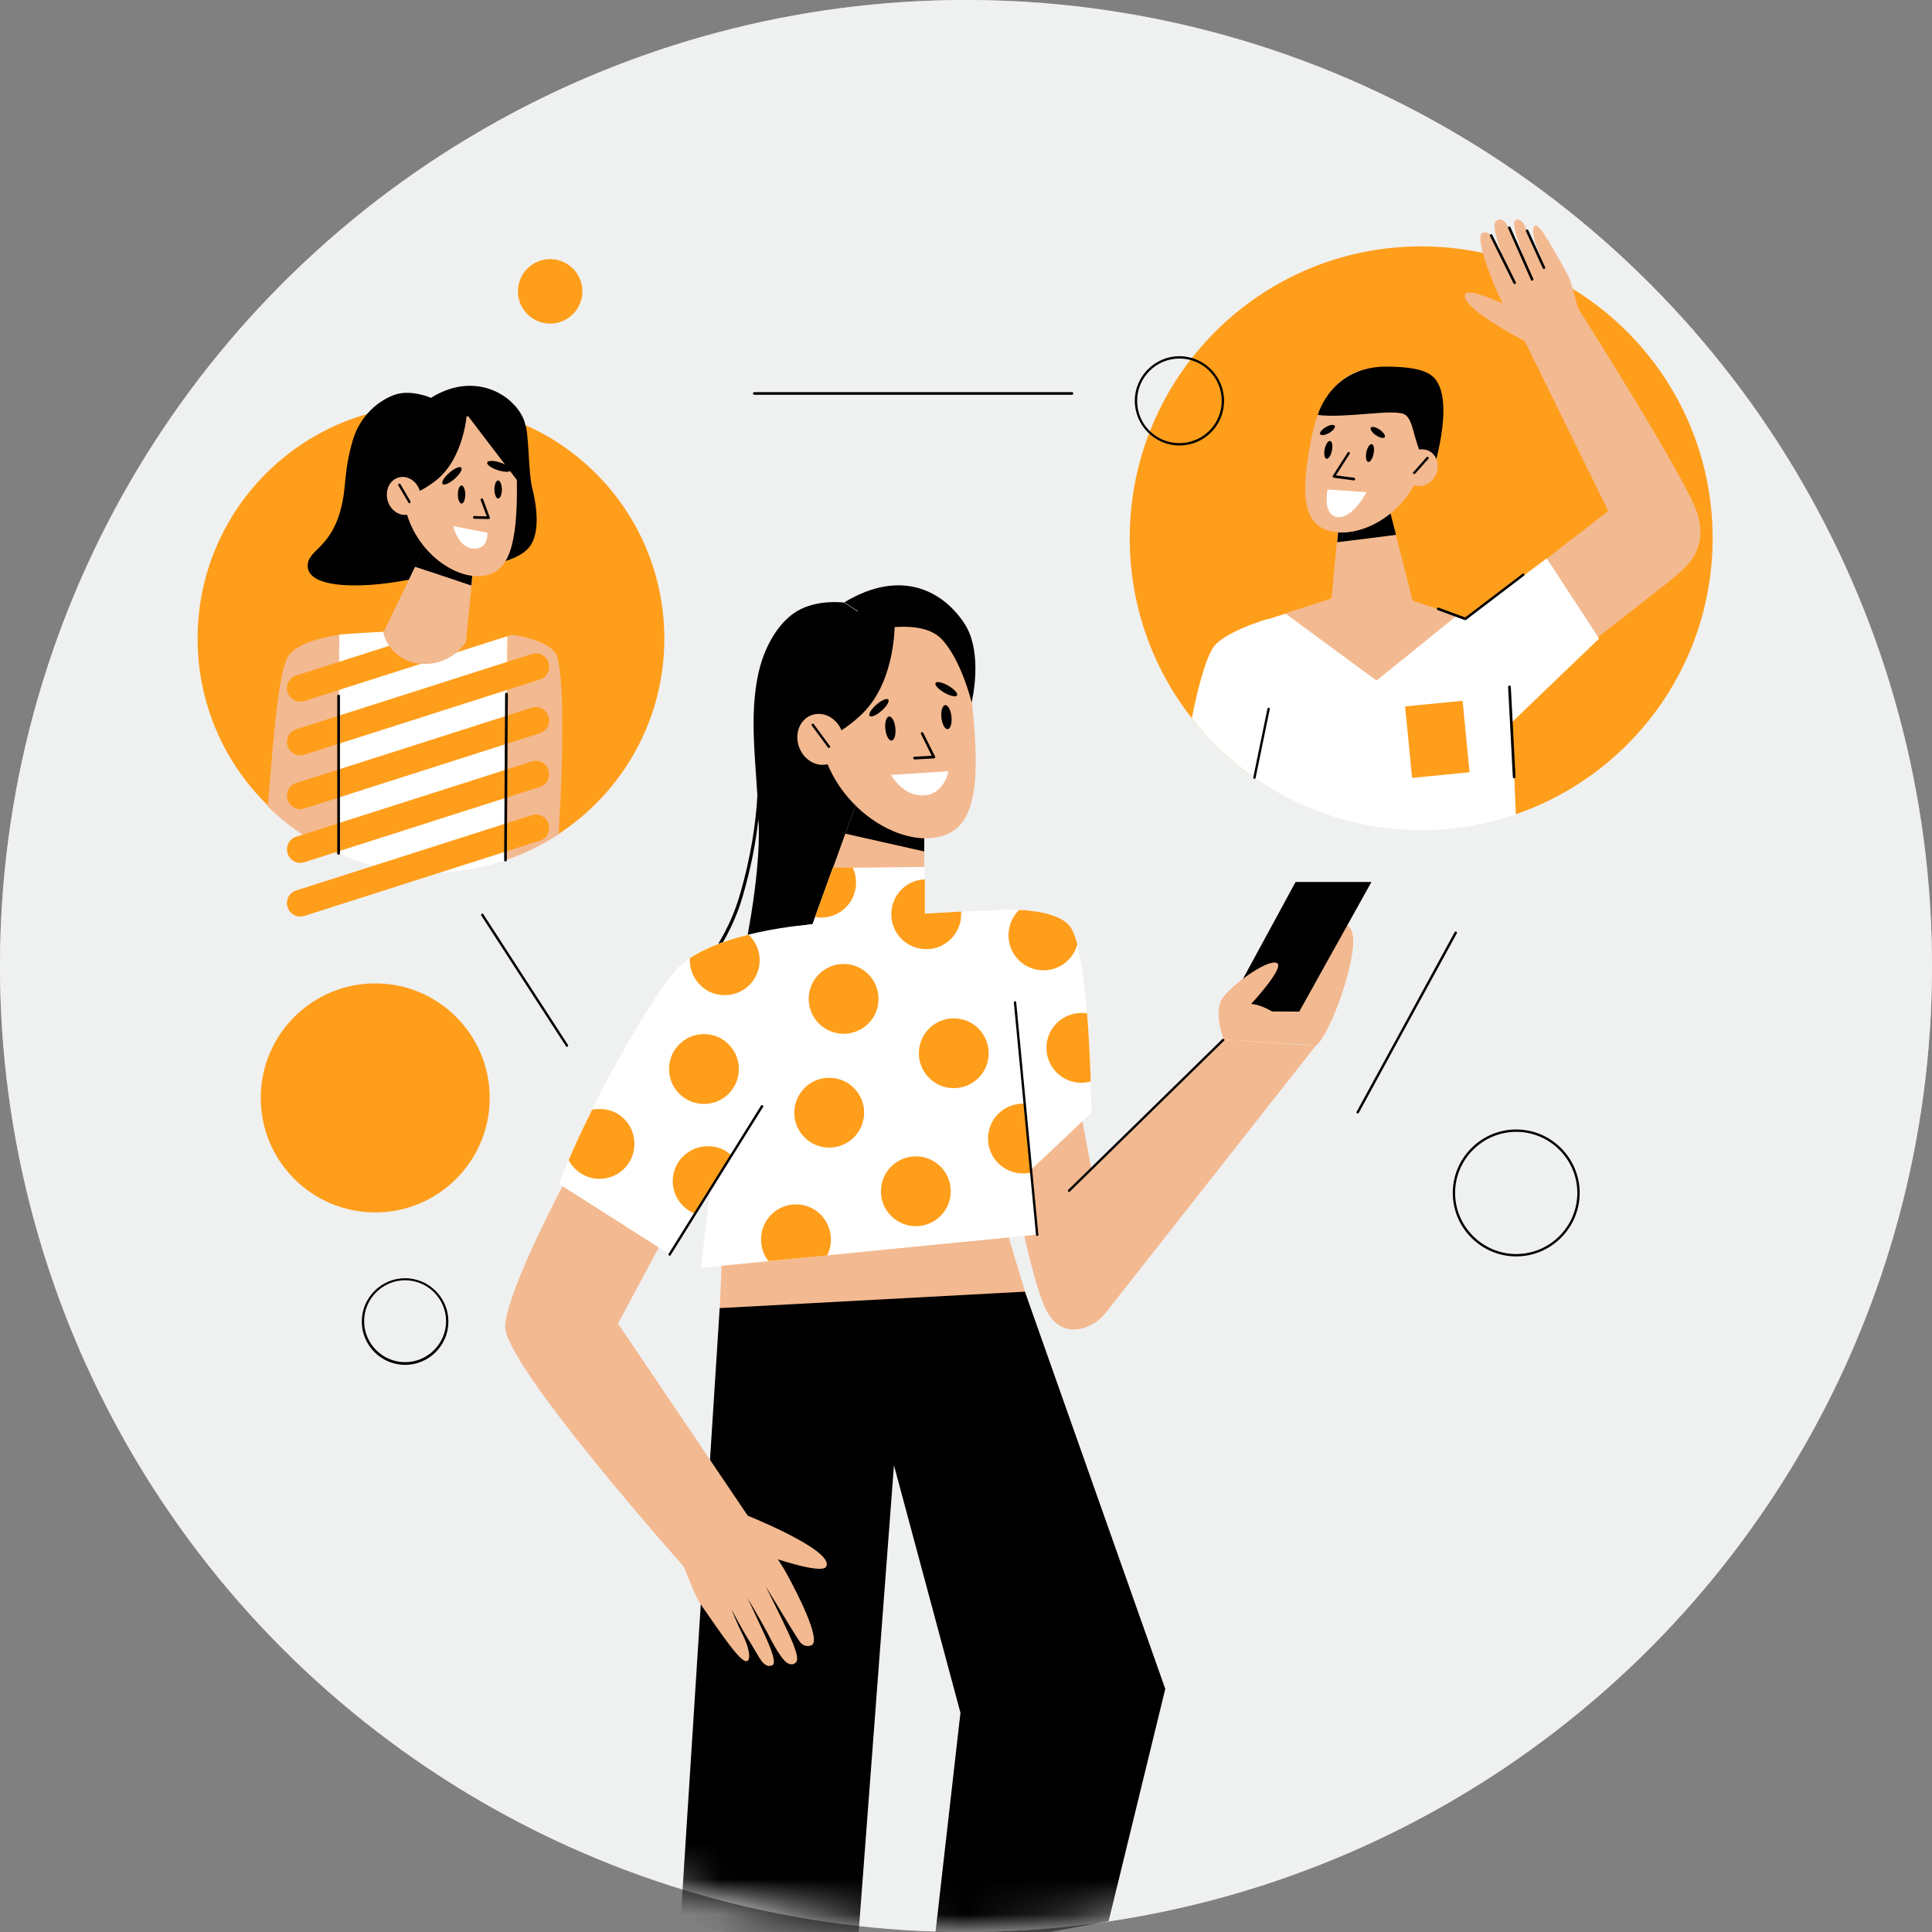 <svg width="55" height="55" viewBox="0 0 55 55" fill="none" xmlns="http://www.w3.org/2000/svg">
<rect x="0" y="0" width="55" height="55" fill="#808080" stroke="none"/>
<circle cx="27.5" cy="27.5" r="27.5" fill="#C4C4C4"/>
<circle cx="27.5" cy="27.5" r="27.5" fill="#EFF0F0"/>
<mask id="mask0_4001:47922" style="mask-type:alpha" maskUnits="userSpaceOnUse" x="0" y="0" width="55" height="55">
<circle cx="27.5" cy="27.5" r="27.5" fill="white"/>
</mask>
<g mask="url(#mask0_4001:47922)">
<path d="M20.556 35.767L20.48 37.469L29.407 37.526L28.605 34.859L20.556 35.767Z" fill="#F3B990"/>
<path d="M29.177 36.771L20.488 37.239L19.374 54.688L24.374 55.938L25.449 41.713L27.342 48.758L26.561 55.625L31.561 54.688L33.173 48.079L29.177 36.771Z" fill="black"/>
<path d="M16.14 33.53C16.14 33.53 14.457 36.666 14.381 37.736C14.304 38.807 19.485 44.619 19.485 44.619L21.311 43.185L17.593 37.679L18.873 35.289L16.14 33.53Z" fill="#F3B990"/>
<path d="M21.799 45.163C21.799 45.163 22.037 45.632 22.276 46.129C22.535 46.664 22.754 47.152 22.678 47.295C22.601 47.429 22.439 47.391 22.334 47.276C22.152 47.075 21.99 46.76 21.837 46.464C21.645 46.1 21.282 45.498 21.282 45.498C21.282 45.498 21.512 45.976 21.751 46.502C21.961 46.951 22.114 47.362 21.98 47.41C21.732 47.505 21.617 47.171 21.359 46.76C21.11 46.368 20.823 45.813 20.823 45.813C20.823 45.813 20.976 46.206 21.158 46.569C21.311 46.875 21.387 47.228 21.273 47.286C21.101 47.372 20.527 46.502 19.973 45.708C19.762 45.412 19.6 44.906 19.456 44.581C20.107 43.844 20.556 43.453 21.292 43.166C21.292 43.166 22.162 44.361 22.401 44.81C22.678 45.316 23.366 46.645 23.118 46.827C23.07 46.855 22.926 46.903 22.793 46.769C22.687 46.645 21.971 45.431 21.799 45.163Z" fill="#F3B990"/>
<path d="M21.187 43.108C21.187 43.108 23.777 44.131 23.519 44.6C23.386 44.839 21.856 44.294 21.856 44.294L21.187 43.108Z" fill="#F3B990"/>
<path d="M24.037 17.156C24.037 17.156 23.377 17.06 22.804 17.337C22.24 17.605 21.743 18.341 21.561 19.306C21.36 20.406 21.485 21.4 21.561 22.643C21.523 23.369 21.389 24.373 21.045 25.529C20.596 27.049 19.535 28.053 19.525 28.062C19.506 28.082 19.506 28.11 19.525 28.129C19.535 28.139 19.544 28.148 19.563 28.148C19.573 28.148 19.582 28.148 19.592 28.139C19.602 28.129 20.672 27.107 21.131 25.558C21.38 24.717 21.523 23.952 21.59 23.312C21.59 23.36 21.59 23.407 21.599 23.455C21.657 25.07 21.131 27.374 21.131 27.374L24.4 27.479L25.155 17.901L24.037 17.156Z" fill="black"/>
<path d="M27.689 20.196C27.918 22.471 27.727 23.579 26.752 23.818C25.538 24.115 23.722 22.93 23.368 21.123C23.015 19.316 23.731 17.653 24.965 17.414C26.198 17.175 27.469 18.112 27.689 20.196Z" fill="#F3B990"/>
<path d="M25.471 17.615C25.471 17.615 25.548 19.355 24.535 20.33C23.732 21.104 22.91 21.247 22.91 21.247C22.91 21.247 22.432 18.963 23.349 18.102C23.741 17.739 24.219 17.386 24.535 17.395C24.965 17.424 25.471 17.615 25.471 17.615Z" fill="black"/>
<path d="M25.175 17.892C25.175 17.892 26.294 17.663 26.8 18.188C27.364 18.771 27.66 19.995 27.66 19.995C27.66 19.995 28.005 18.599 27.46 17.758C26.877 16.86 25.691 16.152 24.038 17.146L25.175 17.892Z" fill="black"/>
<path d="M23.624 21.735C23.959 21.607 24.112 21.195 23.966 20.815C23.82 20.436 23.431 20.233 23.096 20.361C22.76 20.49 22.607 20.902 22.753 21.282C22.899 21.661 23.289 21.864 23.624 21.735Z" fill="#F3B990"/>
<path d="M23.597 21.295C23.587 21.295 23.578 21.285 23.568 21.276L23.109 20.654C23.1 20.635 23.1 20.616 23.119 20.607C23.138 20.597 23.157 20.597 23.167 20.616L23.625 21.238C23.635 21.257 23.635 21.276 23.616 21.285C23.616 21.295 23.606 21.295 23.597 21.295Z" fill="black"/>
<path d="M26.979 20.757C27.058 20.749 27.106 20.589 27.086 20.4C27.066 20.211 26.986 20.064 26.907 20.073C26.828 20.081 26.781 20.241 26.8 20.43C26.82 20.619 26.9 20.765 26.979 20.757Z" fill="black"/>
<path d="M25.383 21.082C25.462 21.073 25.509 20.914 25.489 20.725C25.47 20.536 25.39 20.389 25.311 20.397C25.232 20.406 25.184 20.566 25.204 20.755C25.224 20.944 25.304 21.09 25.383 21.082Z" fill="black"/>
<path d="M26.036 21.62C26.017 21.62 25.998 21.601 25.998 21.582C25.998 21.562 26.007 21.543 26.026 21.543L26.523 21.515L26.217 20.893C26.208 20.874 26.217 20.855 26.236 20.846C26.256 20.836 26.275 20.846 26.284 20.865L26.619 21.534C26.628 21.543 26.628 21.553 26.619 21.572C26.609 21.582 26.6 21.591 26.59 21.591L26.036 21.62Z" fill="black"/>
<path d="M25.366 22.06L27.001 21.954C27.001 21.954 26.886 22.624 26.284 22.643C25.682 22.662 25.366 22.06 25.366 22.06Z" fill="white"/>
<path d="M27.246 19.797C27.277 19.742 27.166 19.618 26.997 19.52C26.828 19.423 26.665 19.388 26.633 19.443C26.601 19.498 26.713 19.621 26.882 19.719C27.051 19.817 27.214 19.851 27.246 19.797Z" fill="black"/>
<path d="M25.098 20.234C25.245 20.105 25.33 19.962 25.288 19.915C25.246 19.867 25.093 19.933 24.947 20.062C24.8 20.19 24.715 20.333 24.756 20.381C24.798 20.429 24.951 20.363 25.098 20.234Z" fill="black"/>
<path d="M26.311 26.437C25.614 27.776 23.625 27.814 23.1 26.399L24.352 22.939L26.311 22.834V26.437Z" fill="#F3B990"/>
<path d="M26.312 23.866V24.239C25.758 24.114 24.477 23.828 24.066 23.732L24.353 22.939H24.362C24.936 23.503 25.662 23.847 26.312 23.866Z" fill="black"/>
<path d="M30.781 31.742L31.068 33.281L34.834 29.591L37.453 29.773L31.469 37.382C31.163 37.783 30.341 38.175 29.854 37.42C29.395 36.713 28.85 33.645 28.85 33.645L30.781 31.742Z" fill="#F3B990"/>
<path d="M30.437 33.931C30.428 33.931 30.418 33.931 30.409 33.922C30.399 33.912 30.399 33.883 30.409 33.874L34.806 29.573C34.815 29.563 34.844 29.563 34.853 29.573C34.863 29.582 34.863 29.611 34.853 29.62L30.456 33.922C30.456 33.922 30.447 33.931 30.437 33.931Z" fill="black"/>
<path d="M37.913 26.332C37.913 26.332 38.525 26.045 38.525 26.8C38.525 27.555 37.894 29.381 37.464 29.773L35.132 29.448L35.705 27.909L37.913 26.332Z" fill="#F3B990"/>
<path d="M36.987 28.798L34.884 28.788L36.882 25.108H39.042L36.987 28.798Z" fill="black"/>
<path d="M34.836 29.591C34.836 29.591 34.511 28.769 34.836 28.368C35.161 27.966 36.088 27.307 36.346 27.412C36.604 27.517 35.62 28.578 35.62 28.578C36.155 28.626 36.815 29.199 37.455 29.763L34.836 29.591Z" fill="#F3B990"/>
<path d="M23.118 26.314C23.118 26.314 20.336 26.505 19.314 27.537C18.606 28.254 16.637 31.686 15.911 33.703L19.065 35.71L23.806 28.158L23.118 26.314Z" fill="white"/>
<path d="M28.423 25.902L29.14 33.502L31.071 31.676C31.071 31.676 31.023 27.432 30.507 26.457C30.163 25.788 28.423 25.902 28.423 25.902Z" fill="white"/>
<path d="M28.672 25.902C25.776 25.998 23.032 26.17 21.063 26.725L19.954 36.092L29.532 35.146L28.672 25.902Z" fill="white"/>
<path d="M26.321 24.679V26.142H26.311L23.109 26.371L23.711 24.708L26.311 24.679H26.321Z" fill="white"/>
<path d="M27.362 26.027C27.362 26.581 26.913 27.021 26.368 27.021C25.813 27.021 25.373 26.572 25.373 26.027C25.373 25.491 25.794 25.052 26.329 25.033V26.008C26.674 25.988 27.018 25.969 27.362 25.95C27.362 25.979 27.362 25.998 27.362 26.027Z" fill="#FF9E1B"/>
<path d="M24.37 25.128C24.37 25.683 23.921 26.122 23.376 26.122C23.318 26.122 23.261 26.113 23.204 26.103L23.71 24.698H24.274C24.341 24.832 24.37 24.975 24.37 25.128Z" fill="#FF9E1B"/>
<path d="M24.016 29.43C24.565 29.43 25.01 28.985 25.01 28.436C25.01 27.887 24.565 27.442 24.016 27.442C23.467 27.442 23.022 27.887 23.022 28.436C23.022 28.985 23.467 29.43 24.016 29.43Z" fill="#FF9E1B"/>
<path d="M21.626 27.336C21.626 27.891 21.177 28.331 20.632 28.331C20.078 28.331 19.638 27.881 19.638 27.336C19.638 27.317 19.638 27.298 19.638 27.279C20.097 26.973 20.718 26.753 21.311 26.61C21.502 26.791 21.626 27.05 21.626 27.336Z" fill="#FF9E1B"/>
<path d="M20.041 31.428C20.59 31.428 21.035 30.983 21.035 30.433C21.035 29.884 20.59 29.439 20.041 29.439C19.491 29.439 19.046 29.884 19.046 30.433C19.046 30.983 19.491 31.428 20.041 31.428Z" fill="#FF9E1B"/>
<path d="M23.606 32.67C24.155 32.67 24.6 32.225 24.6 31.676C24.6 31.127 24.155 30.682 23.606 30.682C23.057 30.682 22.612 31.127 22.612 31.676C22.612 32.225 23.057 32.67 23.606 32.67Z" fill="#FF9E1B"/>
<path d="M27.152 30.978C27.701 30.978 28.146 30.533 28.146 29.984C28.146 29.435 27.701 28.99 27.152 28.99C26.603 28.99 26.158 29.435 26.158 29.984C26.158 30.533 26.603 30.978 27.152 30.978Z" fill="#FF9E1B"/>
<path d="M30.669 26.887C30.555 27.307 30.172 27.623 29.704 27.623C29.15 27.623 28.71 27.174 28.71 26.629C28.71 26.342 28.825 26.084 29.016 25.902C29.551 25.931 30.297 26.046 30.507 26.447C30.574 26.562 30.622 26.705 30.669 26.887Z" fill="#FF9E1B"/>
<path d="M31.051 30.787C30.965 30.806 30.87 30.825 30.784 30.825C30.229 30.825 29.79 30.376 29.79 29.831C29.79 29.277 30.239 28.837 30.784 28.837C30.841 28.837 30.889 28.837 30.946 28.847C31.003 29.544 31.032 30.252 31.051 30.787Z" fill="#FF9E1B"/>
<path d="M29.37 33.377C29.293 33.397 29.207 33.406 29.121 33.406C28.567 33.406 28.127 32.957 28.127 32.412C28.127 31.858 28.576 31.418 29.121 31.418C29.14 31.418 29.169 31.418 29.188 31.418L29.37 33.377Z" fill="#FF9E1B"/>
<path d="M26.072 34.907C26.621 34.907 27.066 34.462 27.066 33.913C27.066 33.364 26.621 32.919 26.072 32.919C25.523 32.919 25.078 33.364 25.078 33.913C25.078 34.462 25.523 34.907 26.072 34.907Z" fill="#FF9E1B"/>
<path d="M23.654 35.289C23.654 35.452 23.616 35.605 23.549 35.739L21.876 35.901C21.742 35.729 21.666 35.519 21.666 35.28C21.666 34.725 22.115 34.286 22.66 34.286C23.214 34.286 23.654 34.735 23.654 35.289Z" fill="#FF9E1B"/>
<path d="M18.061 32.565C18.061 33.119 17.612 33.559 17.067 33.559C16.685 33.559 16.351 33.339 16.188 33.024C16.379 32.575 16.609 32.087 16.857 31.59C16.924 31.571 17 31.571 17.067 31.571C17.622 31.561 18.061 32.011 18.061 32.565Z" fill="#FF9E1B"/>
<path d="M20.833 32.9L19.791 34.553C19.419 34.41 19.151 34.047 19.151 33.626C19.151 33.072 19.6 32.632 20.145 32.632C20.413 32.623 20.652 32.728 20.833 32.9Z" fill="#FF9E1B"/>
<path d="M29.531 35.184C29.512 35.184 29.493 35.175 29.493 35.156L28.862 28.541C28.862 28.522 28.872 28.503 28.891 28.503C28.91 28.503 28.929 28.512 28.929 28.531L29.56 35.146C29.57 35.165 29.56 35.184 29.531 35.184Z" fill="black"/>
<path d="M19.064 35.748C19.055 35.748 19.055 35.748 19.045 35.739C19.026 35.729 19.026 35.71 19.036 35.691L21.664 31.476C21.674 31.456 21.693 31.456 21.712 31.466C21.731 31.476 21.731 31.495 21.722 31.514L19.093 35.729C19.093 35.739 19.083 35.748 19.064 35.748Z" fill="black"/>
<path d="M43.164 35.767C42.169 35.767 41.357 34.954 41.357 33.96C41.357 32.966 42.169 32.154 43.164 32.154C44.158 32.154 44.97 32.966 44.97 33.96C44.97 34.954 44.158 35.767 43.164 35.767ZM43.164 32.221C42.208 32.221 41.424 33.004 41.424 33.96C41.424 34.916 42.208 35.7 43.164 35.7C44.12 35.7 44.903 34.916 44.903 33.96C44.903 33.004 44.12 32.221 43.164 32.221Z" fill="black"/>
<path d="M10.682 34.515C12.482 34.515 13.941 33.055 13.941 31.255C13.941 29.455 12.482 27.995 10.682 27.995C8.882 27.995 7.422 29.455 7.422 31.255C7.422 33.055 8.882 34.515 10.682 34.515Z" fill="#FF9E1B"/>
<path d="M11.532 38.855C10.854 38.855 10.299 38.3 10.299 37.621C10.299 36.943 10.854 36.388 11.532 36.388C12.211 36.388 12.765 36.943 12.765 37.621C12.765 38.3 12.211 38.855 11.532 38.855ZM11.532 36.446C10.892 36.446 10.366 36.971 10.366 37.612C10.366 38.252 10.892 38.778 11.532 38.778C12.173 38.778 12.699 38.252 12.699 37.612C12.699 36.971 12.173 36.446 11.532 36.446Z" fill="black"/>
<path d="M15.662 9.212C16.169 9.212 16.579 8.801 16.579 8.295C16.579 7.788 16.169 7.377 15.662 7.377C15.155 7.377 14.744 7.788 14.744 8.295C14.744 8.801 15.155 9.212 15.662 9.212Z" fill="#FF9E1B"/>
<path d="M38.651 31.695C38.641 31.695 38.641 31.695 38.632 31.695C38.612 31.686 38.612 31.667 38.622 31.647L41.413 26.533C41.423 26.514 41.442 26.514 41.461 26.524C41.48 26.533 41.48 26.553 41.471 26.572L38.679 31.686C38.679 31.686 38.66 31.695 38.651 31.695Z" fill="black"/>
<path d="M16.14 29.802C16.13 29.802 16.12 29.793 16.111 29.783L13.702 26.065C13.693 26.046 13.693 26.026 13.712 26.017C13.731 26.007 13.75 26.007 13.759 26.026L16.168 29.745C16.178 29.764 16.178 29.783 16.159 29.793C16.149 29.802 16.149 29.802 16.14 29.802Z" fill="black"/>
<path d="M30.517 11.239H21.474C21.455 11.239 21.436 11.22 21.436 11.201C21.436 11.182 21.455 11.163 21.474 11.163H30.517C30.536 11.163 30.555 11.182 30.555 11.201C30.555 11.22 30.536 11.239 30.517 11.239Z" fill="black"/>
<path d="M12.268 24.822C15.938 24.822 18.912 21.848 18.912 18.179C18.912 14.51 15.938 11.535 12.268 11.535C8.599 11.535 5.625 14.51 5.625 18.179C5.625 21.848 8.599 24.822 12.268 24.822Z" fill="#FF9E1B"/>
<path d="M15.9 23.751C15.432 24.057 14.935 24.306 14.39 24.487L14.457 18.054C14.457 18.054 15.662 18.178 15.853 18.676C16.111 19.364 15.986 22.576 15.9 23.751Z" fill="#F3B990"/>
<path d="M9.745 24.354C9.706 24.334 9.668 24.325 9.63 24.306C8.875 23.981 8.196 23.522 7.623 22.958C7.756 21.486 7.881 19.326 8.177 18.733C8.445 18.198 9.687 18.073 9.687 18.073L9.745 24.354Z" fill="#F3B990"/>
<path d="M14.448 18.045L14.39 24.488C13.721 24.717 12.995 24.841 12.249 24.841C11.312 24.841 10.424 24.65 9.621 24.297L9.659 18.064C11.351 17.93 12.957 17.911 14.448 18.045Z" fill="white"/>
<path d="M8.549 19.976C8.387 19.976 8.234 19.871 8.186 19.708C8.119 19.508 8.234 19.288 8.435 19.23L15.135 17.089C15.336 17.022 15.556 17.137 15.613 17.338C15.68 17.538 15.566 17.758 15.365 17.816L8.664 19.957C8.626 19.966 8.588 19.976 8.549 19.976Z" fill="#FF9E1B"/>
<path d="M8.551 21.505C8.388 21.505 8.235 21.4 8.188 21.238C8.121 21.037 8.235 20.817 8.436 20.76L15.137 18.619C15.338 18.552 15.557 18.666 15.615 18.867C15.682 19.068 15.567 19.288 15.366 19.345L8.666 21.486C8.627 21.496 8.589 21.505 8.551 21.505Z" fill="#FF9E1B"/>
<path d="M8.551 23.035C8.388 23.035 8.235 22.93 8.188 22.767C8.121 22.566 8.235 22.346 8.436 22.289L15.137 20.148C15.338 20.081 15.557 20.196 15.615 20.396C15.682 20.597 15.567 20.817 15.366 20.874L8.666 23.016C8.627 23.025 8.589 23.035 8.551 23.035Z" fill="#FF9E1B"/>
<path d="M8.551 24.564C8.388 24.564 8.235 24.459 8.188 24.296C8.121 24.096 8.235 23.876 8.436 23.818L15.137 21.677C15.338 21.61 15.557 21.725 15.615 21.926C15.682 22.127 15.567 22.346 15.366 22.404L8.666 24.545C8.627 24.554 8.589 24.564 8.551 24.564Z" fill="#FF9E1B"/>
<path d="M8.551 26.093C8.388 26.093 8.235 25.988 8.188 25.826C8.121 25.625 8.235 25.405 8.436 25.348L15.137 23.207C15.338 23.14 15.557 23.254 15.615 23.455C15.682 23.656 15.567 23.876 15.366 23.933L8.666 26.074C8.627 26.084 8.589 26.093 8.551 26.093Z" fill="#FF9E1B"/>
<path d="M14.39 24.526C14.371 24.526 14.352 24.507 14.352 24.487L14.38 19.756C14.38 19.737 14.399 19.718 14.418 19.718C14.438 19.718 14.457 19.737 14.457 19.756L14.428 24.487C14.428 24.507 14.409 24.526 14.39 24.526Z" fill="black"/>
<path d="M9.639 24.334C9.62 24.334 9.601 24.315 9.601 24.296V19.813C9.601 19.794 9.62 19.775 9.639 19.775C9.658 19.775 9.678 19.794 9.678 19.813V24.296C9.668 24.315 9.658 24.334 9.639 24.334Z" fill="black"/>
<path d="M14.974 12.137C15.06 12.577 15.051 13.495 15.146 13.868C15.242 14.25 15.433 15.168 15.041 15.607C14.688 15.999 13.856 16.085 13.856 16.085L14.449 12.501L14.974 12.137Z" fill="black"/>
<path d="M13.053 11.946L11.897 16.448C10.463 16.773 8.809 16.783 8.761 16.143C8.723 15.655 9.392 15.655 9.698 14.508C9.88 13.829 9.765 13.495 10.042 12.539C10.243 11.841 10.788 11.373 11.294 11.22C11.744 11.095 12.269 11.325 12.269 11.325L13.053 11.946Z" fill="black"/>
<path d="M13.263 18.275C12.651 19.202 11.198 19.087 10.912 18.017L12.087 15.569L13.531 15.636L13.263 18.275Z" fill="#F3B990"/>
<path d="M13.493 15.932L13.416 16.668C13.015 16.534 12.107 16.228 11.81 16.133L12.078 15.569L12.938 15.607L13.493 15.932Z" fill="black"/>
<path d="M14.716 13.81C14.726 15.493 14.496 16.286 13.77 16.391C12.862 16.525 11.619 15.521 11.495 14.174C11.371 12.826 12.011 11.66 12.929 11.583C13.846 11.507 14.716 12.271 14.716 13.81Z" fill="#F3B990"/>
<path d="M13.292 11.765C13.292 11.765 13.215 13.046 12.412 13.676C11.772 14.183 11.16 14.231 11.16 14.231C11.16 14.231 10.978 12.529 11.714 11.965C12.03 11.726 12.403 11.507 12.632 11.535C12.938 11.583 13.292 11.765 13.292 11.765Z" fill="black"/>
<path d="M13.33 11.851L14.716 13.667C14.716 13.667 15.213 12.51 14.869 11.851C14.506 11.153 13.435 10.598 12.269 11.325L12.431 11.832L13.33 11.851Z" fill="black"/>
<path d="M11.639 14.643C11.893 14.573 12.035 14.281 11.956 13.991C11.876 13.701 11.605 13.522 11.351 13.592C11.096 13.662 10.954 13.954 11.034 14.244C11.113 14.534 11.384 14.713 11.639 14.643Z" fill="#F3B990"/>
<path d="M11.656 14.327C11.646 14.327 11.627 14.317 11.627 14.308L11.34 13.82C11.331 13.801 11.34 13.782 11.35 13.772C11.369 13.763 11.388 13.772 11.398 13.782L11.684 14.27C11.694 14.289 11.684 14.308 11.675 14.317C11.665 14.327 11.656 14.327 11.656 14.327Z" fill="black"/>
<path d="M14.183 14.193C14.241 14.193 14.287 14.077 14.287 13.935C14.286 13.792 14.238 13.677 14.18 13.677C14.122 13.677 14.076 13.793 14.076 13.936C14.077 14.078 14.125 14.193 14.183 14.193Z" fill="black"/>
<path d="M13.141 14.336C13.199 14.336 13.245 14.22 13.245 14.078C13.244 13.935 13.196 13.82 13.138 13.82C13.08 13.82 13.034 13.936 13.034 14.079C13.035 14.221 13.083 14.337 13.141 14.336Z" fill="black"/>
<path d="M13.905 14.776L13.503 14.767C13.484 14.767 13.465 14.748 13.465 14.729C13.465 14.709 13.484 14.69 13.503 14.69L13.857 14.7L13.685 14.241C13.675 14.222 13.685 14.203 13.704 14.193C13.723 14.184 13.742 14.193 13.752 14.212L13.943 14.729C13.943 14.738 13.943 14.748 13.943 14.767C13.924 14.767 13.914 14.776 13.905 14.776Z" fill="black"/>
<path d="M12.901 14.977L13.876 15.168C13.876 15.168 13.914 15.646 13.474 15.617C13.044 15.598 12.901 14.977 12.901 14.977Z" fill="white"/>
<path d="M12.941 13.632C13.088 13.503 13.173 13.36 13.131 13.313C13.09 13.265 12.937 13.331 12.79 13.46C12.643 13.588 12.558 13.731 12.6 13.779C12.641 13.827 12.794 13.761 12.941 13.632Z" fill="black"/>
<path d="M14.542 13.386C14.562 13.326 14.428 13.228 14.242 13.167C14.056 13.106 13.89 13.106 13.87 13.166C13.851 13.226 13.985 13.324 14.171 13.385C14.356 13.446 14.523 13.447 14.542 13.386Z" fill="black"/>
<path d="M40.458 23.627C45.04 23.627 48.755 19.908 48.755 15.32C48.755 10.733 45.04 7.014 40.458 7.014C35.875 7.014 32.161 10.733 32.161 15.32C32.161 19.908 35.875 23.627 40.458 23.627Z" fill="#FF9E1B"/>
<path d="M37.907 17.032C38.318 18.064 39.771 18.227 40.249 17.233L39.58 14.614L38.155 14.394L37.907 17.032Z" fill="#F3B990"/>
<path d="M38.135 14.7L38.068 15.436C38.479 15.388 39.435 15.264 39.741 15.226L39.588 14.624L38.737 14.49L38.135 14.7Z" fill="black"/>
<path d="M37.352 12.386C37.018 14.021 37.084 14.852 37.773 15.091C38.643 15.397 40.048 14.661 40.43 13.371C40.812 12.08 40.411 10.818 39.532 10.551C38.652 10.283 37.658 10.885 37.352 12.386Z" fill="#F3B990"/>
<path d="M37.515 11.813C38.356 11.918 39.732 11.612 40.01 11.813C40.296 12.033 40.182 12.626 40.765 13.505C40.765 13.505 41.443 11.459 40.841 10.771C40.583 10.475 39.962 10.446 39.551 10.437C37.897 10.389 37.515 11.813 37.515 11.813Z" fill="black"/>
<path d="M40.867 13.53C41 13.265 40.916 12.955 40.68 12.837C40.444 12.719 40.145 12.837 40.013 13.101C39.88 13.366 39.964 13.676 40.2 13.794C40.436 13.912 40.735 13.794 40.867 13.53Z" fill="#F3B990"/>
<path d="M40.258 13.495C40.248 13.495 40.239 13.495 40.239 13.485C40.219 13.476 40.219 13.447 40.239 13.438L40.611 13.017C40.621 12.998 40.65 12.998 40.659 13.017C40.678 13.027 40.678 13.055 40.659 13.065L40.286 13.485C40.277 13.485 40.267 13.495 40.258 13.495Z" fill="black"/>
<path d="M37.917 12.828C37.946 12.688 37.923 12.566 37.866 12.554C37.809 12.542 37.74 12.646 37.711 12.786C37.683 12.925 37.706 13.048 37.763 13.06C37.82 13.071 37.889 12.967 37.917 12.828Z" fill="black"/>
<path d="M39.103 12.918C39.132 12.779 39.109 12.656 39.052 12.645C38.995 12.633 38.926 12.737 38.897 12.876C38.869 13.016 38.892 13.139 38.949 13.15C39.006 13.162 39.075 13.058 39.103 12.918Z" fill="black"/>
<path d="M38.546 13.677C38.546 13.677 38.537 13.677 38.546 13.677L37.973 13.6C37.963 13.6 37.954 13.591 37.944 13.581C37.935 13.572 37.944 13.552 37.944 13.543L38.365 12.883C38.374 12.864 38.394 12.864 38.413 12.874C38.432 12.883 38.432 12.902 38.422 12.921L38.03 13.533L38.546 13.6C38.566 13.6 38.575 13.619 38.575 13.639C38.575 13.667 38.566 13.677 38.546 13.677Z" fill="black"/>
<path d="M38.901 14.011L37.792 13.935C37.792 13.935 37.64 14.661 38.07 14.719C38.509 14.776 38.901 14.011 38.901 14.011Z" fill="white"/>
<path d="M39.42 12.445C39.449 12.402 39.385 12.306 39.276 12.231C39.167 12.157 39.055 12.132 39.025 12.175C38.995 12.219 39.059 12.315 39.168 12.389C39.277 12.464 39.39 12.489 39.42 12.445Z" fill="black"/>
<path d="M37.839 12.324C37.953 12.258 38.024 12.168 37.998 12.122C37.971 12.076 37.857 12.092 37.743 12.159C37.629 12.225 37.557 12.315 37.584 12.361C37.61 12.406 37.724 12.39 37.839 12.324Z" fill="black"/>
<path d="M45.324 18.265C45.324 18.265 47.618 16.496 47.876 16.248C48.239 15.904 48.574 15.435 48.316 14.604C48.029 13.667 44.894 8.725 44.894 8.725L43.364 9.624L45.783 14.546L43.9 16.009L45.324 18.265Z" fill="#F3B990"/>
<path d="M43.115 8.046C43.115 8.046 42.915 7.664 42.762 7.253C42.599 6.813 42.494 6.431 42.571 6.316C42.638 6.221 42.781 6.23 42.857 6.335C42.982 6.507 43.087 6.775 43.192 7.014C43.316 7.31 43.546 7.826 43.546 7.826C43.546 7.826 43.402 7.435 43.259 6.995C43.135 6.622 43.039 6.287 43.154 6.259C43.364 6.201 43.421 6.479 43.593 6.823C43.766 7.157 43.947 7.616 43.947 7.616C43.947 7.616 43.852 7.291 43.737 6.995C43.641 6.737 43.612 6.45 43.699 6.421C43.842 6.364 44.224 7.11 44.607 7.779C44.75 8.027 44.836 8.515 44.932 8.782C44.358 9.318 43.966 9.509 43.354 9.671C43.354 9.671 42.762 8.658 42.609 8.285C42.427 7.865 41.987 6.756 42.198 6.632C42.236 6.612 42.351 6.593 42.446 6.708C42.532 6.804 43.001 7.826 43.115 8.046Z" fill="#F3B990"/>
<path d="M43.441 9.729C43.441 9.729 41.471 8.715 41.72 8.362C41.844 8.18 43.01 8.744 43.01 8.744L43.441 9.729Z" fill="#F3B990"/>
<path d="M43.115 8.085C43.106 8.085 43.086 8.075 43.086 8.066L42.417 6.718C42.408 6.699 42.417 6.68 42.436 6.67C42.456 6.661 42.475 6.67 42.484 6.689L43.153 8.037C43.163 8.056 43.153 8.075 43.134 8.085C43.125 8.085 43.115 8.085 43.115 8.085Z" fill="black"/>
<path d="M43.613 7.989C43.603 7.989 43.584 7.98 43.584 7.97L42.934 6.498C42.924 6.479 42.934 6.46 42.953 6.45C42.972 6.441 42.991 6.45 43.001 6.469L43.651 7.941C43.66 7.96 43.651 7.98 43.632 7.989C43.622 7.989 43.613 7.989 43.613 7.989Z" fill="black"/>
<path d="M43.948 7.655C43.938 7.655 43.919 7.645 43.919 7.635L43.441 6.584C43.432 6.565 43.441 6.546 43.46 6.536C43.48 6.527 43.499 6.536 43.508 6.555L43.986 7.607C43.996 7.626 43.986 7.645 43.967 7.655C43.957 7.655 43.948 7.655 43.948 7.655Z" fill="black"/>
<path d="M36.109 17.615L35.267 21.802C35.248 21.782 35.229 21.773 35.21 21.754C34.732 21.371 34.302 20.932 33.929 20.444C34.073 19.718 34.283 18.858 34.522 18.456C34.809 17.988 36.109 17.615 36.109 17.615Z" fill="white"/>
<path d="M43.153 23.188C42.312 23.474 41.404 23.637 40.467 23.637C38.479 23.637 36.644 22.939 35.219 21.763L36.013 17.663C37.915 16.965 39.951 16.955 41.719 17.624L43.01 19.785L43.153 23.188Z" fill="white"/>
<path d="M36.587 17.462L39.187 19.374L41.481 17.519L38.977 16.688L36.587 17.462Z" fill="#F3B990"/>
<path d="M35.717 22.174C35.708 22.174 35.708 22.174 35.717 22.174C35.689 22.174 35.679 22.155 35.679 22.127L36.081 20.177C36.081 20.157 36.1 20.148 36.119 20.148C36.138 20.148 36.148 20.167 36.148 20.186L35.746 22.136C35.746 22.155 35.727 22.174 35.717 22.174Z" fill="black"/>
<path d="M44.032 15.894L39.329 19.431L41.757 21.792L45.523 18.179L44.032 15.894Z" fill="white"/>
<path d="M43.105 22.155C43.086 22.155 43.067 22.136 43.067 22.117L42.933 19.555C42.933 19.536 42.943 19.517 42.971 19.517C42.99 19.517 43.01 19.527 43.01 19.555L43.143 22.108C43.143 22.146 43.134 22.155 43.105 22.155Z" fill="black"/>
<path d="M41.709 17.653H41.7L40.926 17.366C40.907 17.357 40.897 17.338 40.907 17.319C40.916 17.299 40.935 17.29 40.954 17.299L41.709 17.577L43.344 16.334C43.363 16.325 43.382 16.325 43.392 16.344C43.401 16.363 43.401 16.382 43.382 16.391L41.738 17.644C41.729 17.653 41.719 17.653 41.709 17.653Z" fill="black"/>
<path d="M41.637 19.95L40.001 20.109L40.199 22.145L41.835 21.985L41.637 19.95Z" fill="#FF9E1B"/>
<path d="M33.576 12.682C32.878 12.682 32.305 12.109 32.305 11.411C32.305 10.713 32.878 10.14 33.576 10.14C34.274 10.14 34.847 10.713 34.847 11.411C34.847 12.109 34.283 12.682 33.576 12.682ZM33.576 10.207C32.916 10.207 32.372 10.742 32.372 11.411C32.372 12.08 32.907 12.615 33.576 12.615C34.236 12.615 34.78 12.08 34.78 11.411C34.78 10.742 34.245 10.207 33.576 10.207Z" fill="black"/>
</g>
</svg>
